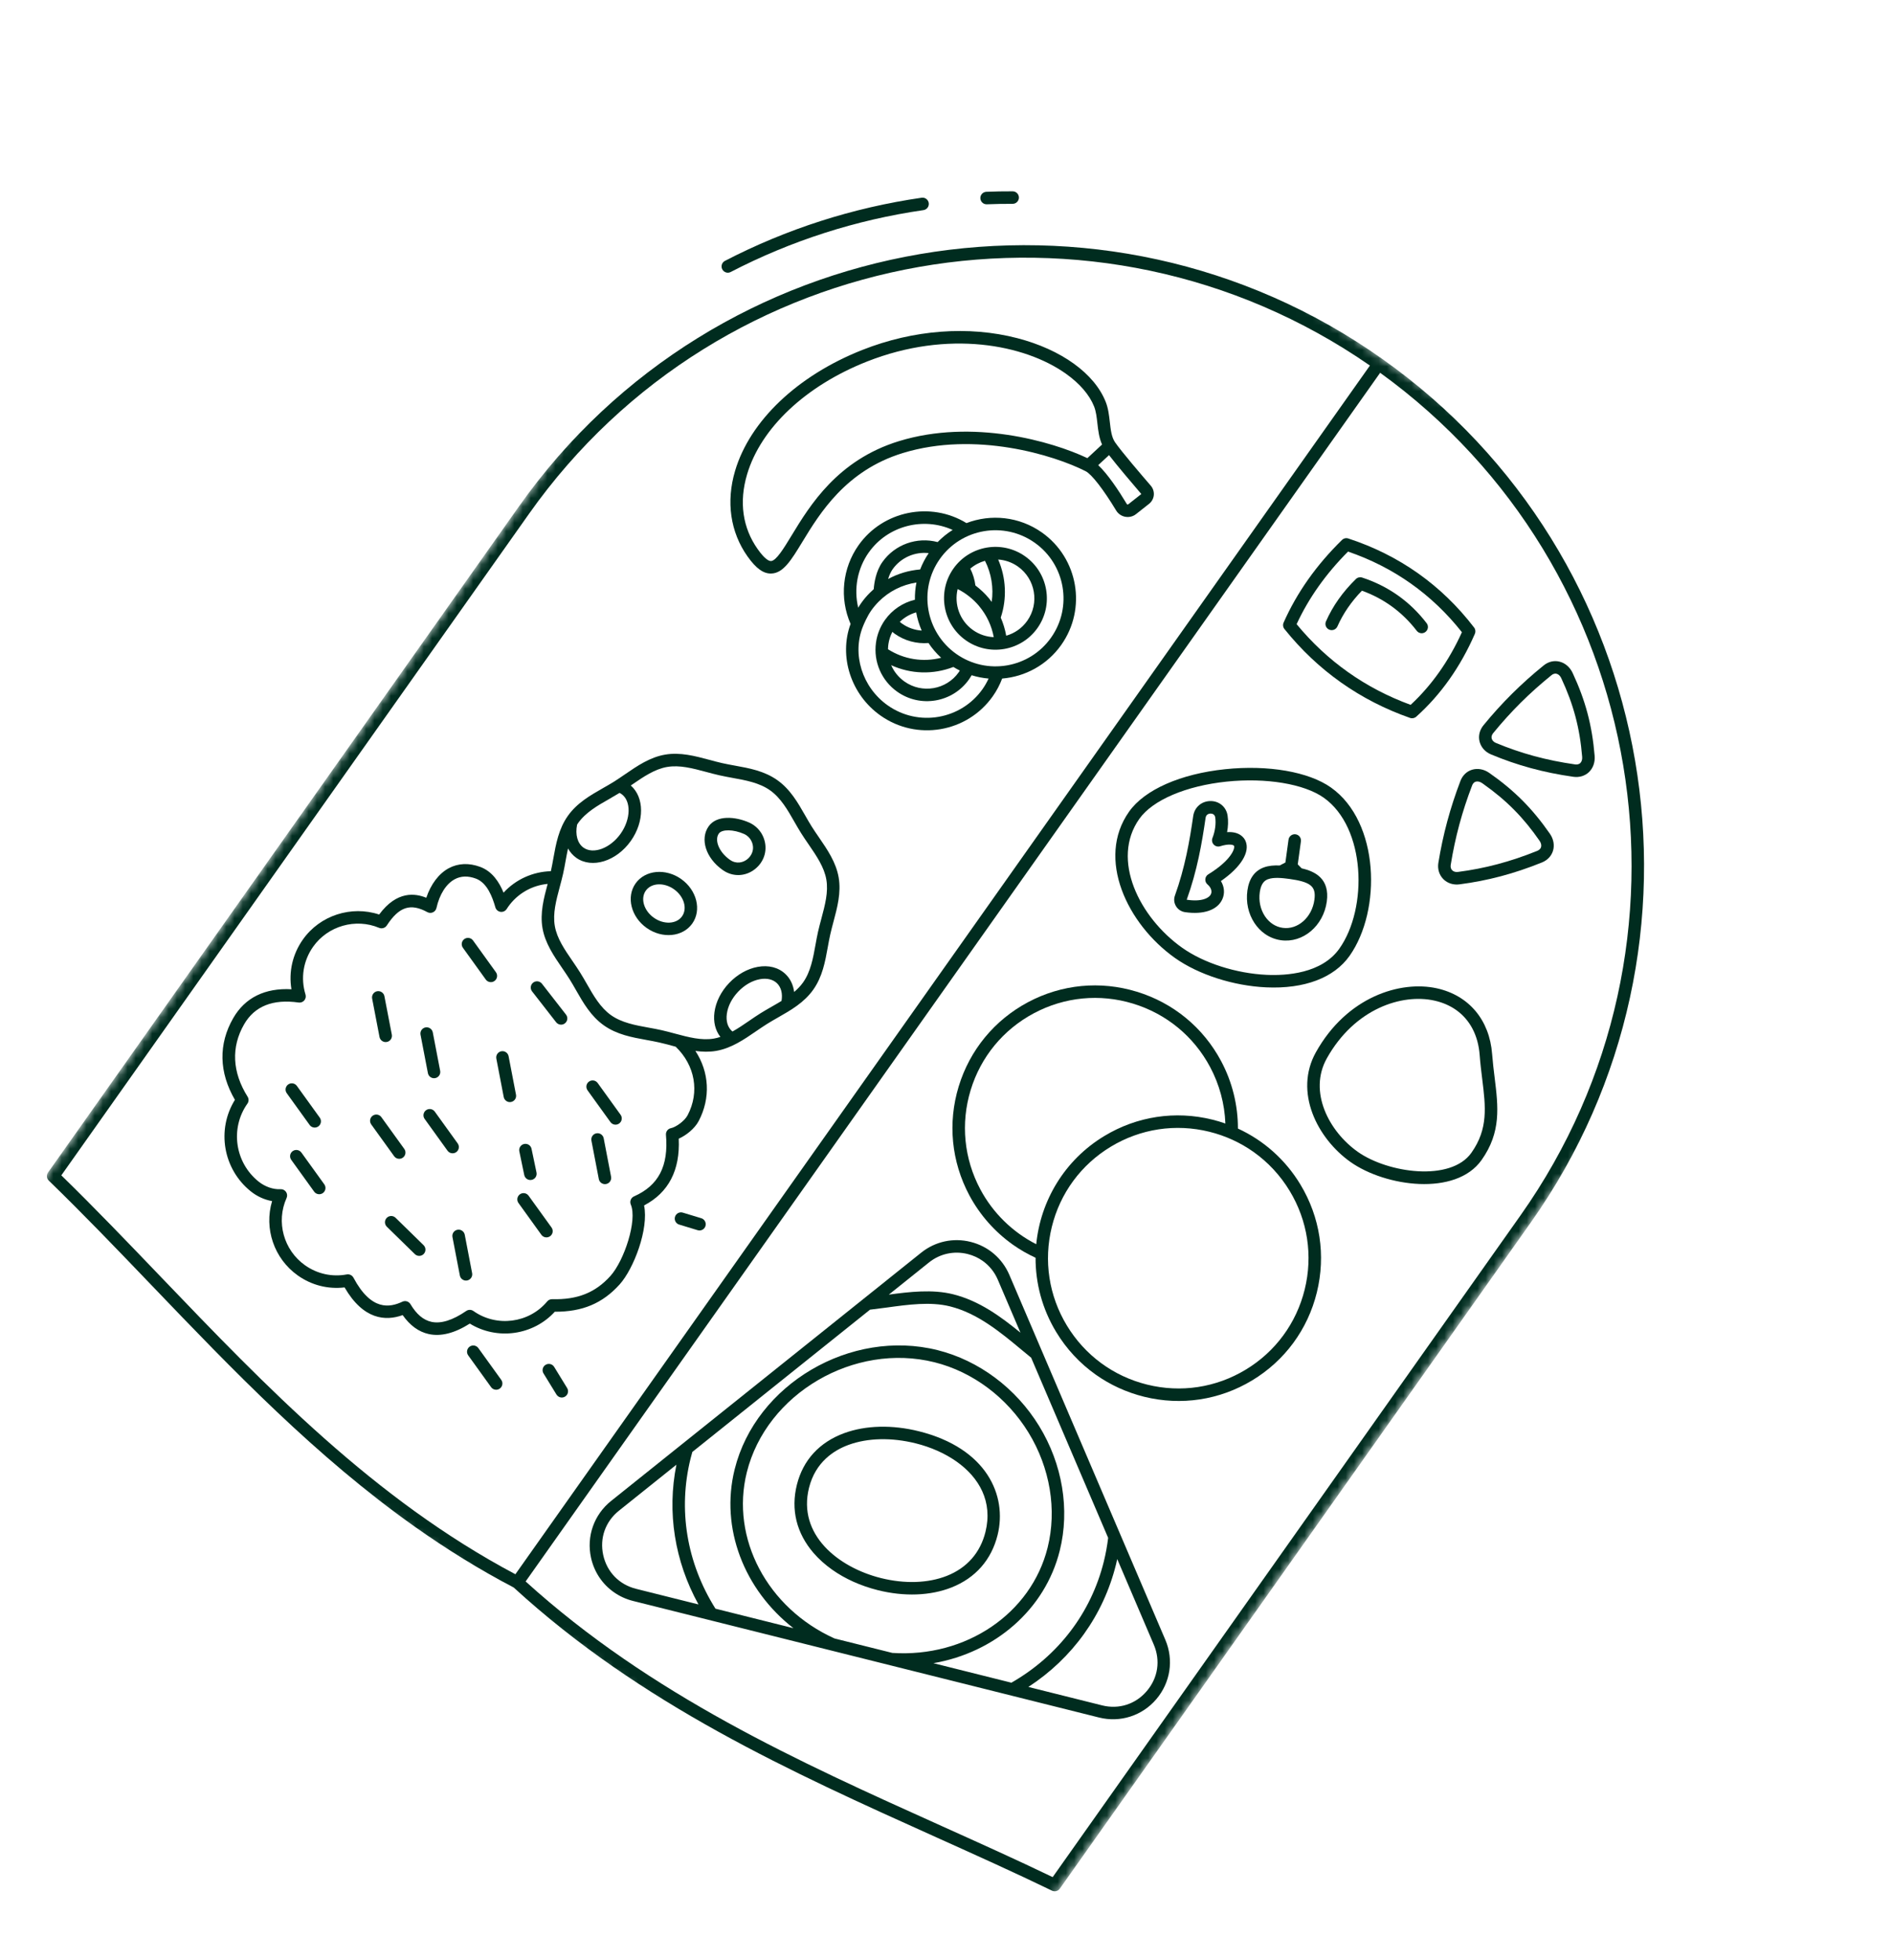 <svg width="230" height="238" viewBox="0 0 230 238" fill="none" xmlns="http://www.w3.org/2000/svg">
<mask id="mask0_112_1005" style="mask-type:luminance" maskUnits="userSpaceOnUse" x="0" y="0" width="230" height="238">
<path d="M106.542 0L229.462 86.954L122.92 237.565L-3.10651e-05 150.611L106.542 0Z" fill="white"/>
</mask>
<g mask="url(#mask0_112_1005)">
<path d="M5.837 142.376C5.621 142.682 5.658 143.098 5.927 143.361C10.12 147.424 14.153 151.626 18.42 156.076C28.271 166.347 38.378 176.884 50.413 185.398C54.206 188.08 58.187 190.561 62.416 192.774C77.927 206.982 96.149 215.181 113.771 223.111C118.663 225.313 123.285 227.391 127.82 229.585C128.153 229.747 128.555 229.642 128.768 229.341L185.986 148.456C209.931 114.607 201.839 67.563 167.947 43.588C134.051 19.61 86.998 27.645 63.053 61.493L5.837 142.376ZM167.688 45.268C200.377 68.894 208.062 114.62 184.747 147.579L127.9 227.94C123.534 225.839 119.088 223.84 114.395 221.727C97.042 213.919 79.103 205.843 63.863 192.038L167.688 45.268ZM64.292 62.37C87.608 29.411 133.286 21.434 166.446 44.389L62.619 191.162C45.437 182.055 32.262 168.318 19.517 155.027C15.577 150.917 11.509 146.677 7.451 142.723L64.292 62.37Z" fill="#002C1F"/>
</g>
<path d="M119.432 24.669C119.566 24.763 119.728 24.812 119.901 24.808C120.94 24.767 121.997 24.747 123.035 24.752C123.455 24.752 123.794 24.414 123.797 23.995C123.798 23.575 123.457 23.234 123.041 23.233C121.978 23.229 120.901 23.247 119.84 23.291C119.423 23.308 119.097 23.66 119.112 24.08C119.125 24.324 119.247 24.538 119.435 24.671L119.432 24.669Z" fill="#002C1F"/>
<path d="M87.992 32.974C88.216 33.133 88.517 33.164 88.779 33.029C96.115 29.23 103.996 26.7 112.202 25.515C112.617 25.453 112.903 25.07 112.843 24.653C112.781 24.239 112.398 23.952 111.983 24.01C103.607 25.221 95.565 27.804 88.079 31.678C87.706 31.873 87.563 32.332 87.756 32.703C87.813 32.813 87.894 32.905 87.99 32.972L87.992 32.974Z" fill="#002C1F"/>
<path d="M157.994 143.827C156.171 140.813 153.537 138.479 150.407 137.041C150.413 134.202 149.718 131.384 148.369 128.856C146.191 124.769 142.547 121.774 138.117 120.423C133.685 119.07 128.995 119.521 124.907 121.695C120.82 123.873 117.828 127.508 116.479 131.935C115.132 136.364 115.592 141.053 117.773 145.141C119.054 147.54 120.882 149.597 123.077 151.151C123.939 151.76 124.858 152.287 125.822 152.729C125.811 155.804 126.616 158.92 128.322 161.739C129.579 163.817 131.22 165.571 133.143 166.932C134.891 168.168 136.875 169.078 139.018 169.61C143.514 170.719 148.175 170.015 152.137 167.622C156.101 165.23 158.892 161.437 159.997 156.941C161.104 152.447 160.392 147.788 157.994 143.827ZM119.112 144.426C117.124 140.697 116.703 136.418 117.933 132.377C119.161 128.339 121.894 125.022 125.621 123.037C129.35 121.053 133.631 120.64 137.674 121.873C141.718 123.109 145.04 125.841 147.03 129.571C148.162 131.695 148.796 134.045 148.883 136.43C148.367 136.249 147.837 136.087 147.297 135.956C142.803 134.844 138.14 135.55 134.179 137.944C129.32 140.876 126.42 145.831 125.904 151.086C123.031 149.624 120.641 147.293 119.112 144.426ZM151.351 166.321C147.735 168.505 143.483 169.15 139.379 168.134C135.274 167.12 131.812 164.57 129.622 160.953C127.434 157.338 126.785 153.086 127.795 148.986C128.802 144.885 131.35 141.425 134.966 139.242C138.582 137.059 142.833 136.416 146.938 137.43C148.891 137.913 150.699 138.744 152.296 139.873C154.049 141.114 155.548 142.714 156.695 144.61C158.883 148.225 159.532 152.477 158.522 156.577C157.512 160.677 154.967 164.138 151.351 166.321Z" fill="#002C1F"/>
<path d="M128.946 78.309C132.061 73.904 131.008 67.786 126.599 64.666C123.824 62.704 120.377 62.391 117.426 63.52C113.083 60.857 107.28 62.014 104.317 66.203C102.339 69 101.98 72.631 103.344 75.764C101.895 79.716 103.387 84.347 106.974 86.884C111.383 90.004 117.503 88.959 120.619 84.555C121.092 83.886 121.474 83.161 121.763 82.398C124.546 82.167 127.212 80.759 128.946 78.309ZM125.722 65.906C129.448 68.541 130.336 73.71 127.704 77.43C125.072 81.151 119.902 82.034 116.177 79.399C112.451 76.763 111.561 71.593 114.193 67.872C116.824 64.152 121.996 63.27 125.722 65.906ZM116.487 81.632C114.981 83.761 112.022 84.264 109.893 82.758C109.168 82.245 108.618 81.555 108.279 80.775C110.654 81.857 113.356 81.948 115.837 80.991C116.093 81.148 116.352 81.294 116.616 81.423C116.574 81.493 116.535 81.565 116.487 81.632ZM111.315 74.362C111.451 75.118 111.673 75.862 111.985 76.572C111.127 76.514 110.301 76.226 109.584 75.719C109.494 75.655 109.409 75.583 109.324 75.512C109.882 74.969 110.567 74.574 111.315 74.362ZM108.707 76.958C109.913 77.811 111.355 78.198 112.813 78.084C113.243 78.731 113.759 79.332 114.351 79.874C112.157 80.436 109.835 80.074 107.893 78.839C107.896 78.644 107.909 78.446 107.936 78.249C108.009 77.721 108.176 77.207 108.42 76.731C108.516 76.807 108.607 76.887 108.707 76.958ZM107.909 70.309C108.045 69.85 108.228 69.444 108.452 69.127C109.458 67.706 111.158 66.976 112.838 67.165C112.41 67.796 112.063 68.461 111.8 69.15C110.42 69.262 109.099 69.658 107.909 70.309ZM105.559 67.081C107.867 63.819 112.209 62.742 115.749 64.352C115.092 64.763 114.478 65.254 113.923 65.826C111.423 65.157 108.723 66.11 107.21 68.249C106.433 69.347 106.217 70.749 106.157 71.543C105.994 71.686 105.834 71.835 105.68 71.993C105.297 72.37 104.945 72.792 104.627 73.242C104.503 73.417 104.386 73.604 104.273 73.791C103.723 71.499 104.167 69.044 105.557 67.079L105.559 67.081ZM119.38 83.678C116.748 87.399 111.574 88.283 107.849 85.648C104.75 83.456 103.49 79.424 104.85 76.062C104.961 75.785 105.364 74.828 105.866 74.119C106.135 73.738 106.434 73.386 106.756 73.062C108.005 71.805 109.605 71.004 111.348 70.737C111.21 71.429 111.151 72.129 111.162 72.827C109.699 73.177 108.398 74.046 107.519 75.288C106.941 76.106 106.564 77.058 106.432 78.041C106.111 80.36 107.103 82.644 109.016 83.997C111.829 85.987 115.739 85.319 117.727 82.509C117.843 82.344 117.951 82.17 118.052 81.995C118.728 82.206 119.421 82.338 120.116 82.398C119.908 82.844 119.665 83.275 119.38 83.678Z" fill="#002C1F"/>
<path d="M117.34 77.749C120.155 79.74 124.065 79.073 126.053 76.262C128.041 73.452 127.367 69.546 124.552 67.554C121.739 65.564 117.831 66.23 115.843 69.04C113.855 71.85 114.527 75.759 117.34 77.749ZM116.355 71.528C117.33 72.02 118.241 72.734 118.945 73.572C118.959 73.59 118.972 73.61 118.989 73.63C119.888 74.709 120.485 75.992 120.741 77.369C119.865 77.332 118.988 77.055 118.219 76.511C116.589 75.358 115.912 73.359 116.354 71.53L116.355 71.528ZM124.811 75.384C124.166 76.297 123.254 76.909 122.254 77.194C122.119 76.43 121.895 75.694 121.591 74.996C122.363 72.699 122.242 70.16 121.279 67.943C122.114 68.001 122.942 68.275 123.675 68.793C125.806 70.301 126.315 73.257 124.811 75.384ZM119.676 68.098C120.458 69.638 120.739 71.4 120.49 73.094C120.395 72.966 120.304 72.839 120.203 72.714C120.189 72.696 120.174 72.674 120.159 72.656C119.678 72.077 119.124 71.557 118.513 71.095C118.423 70.383 118.212 69.689 117.889 69.048C118.418 68.601 119.027 68.279 119.676 68.098Z" fill="#002C1F"/>
<path d="M140.49 206.336C142.208 204.322 142.629 201.557 141.587 199.119L122.636 154.808C121.774 152.798 120.066 151.339 117.944 150.806C115.823 150.27 113.63 150.748 111.923 152.114L74.245 182.265C72.172 183.924 71.239 186.563 71.808 189.156C72.188 190.883 73.181 192.353 74.566 193.329C75.257 193.818 76.048 194.189 76.907 194.403L133.535 208.56C136.108 209.204 138.772 208.35 140.49 206.336ZM134.113 189.627C132.559 195.865 128.574 201.073 122.885 204.332L113.412 201.963C120.883 200.667 126.979 195.447 128.762 188.291C130.006 183.299 129.091 177.787 126.255 173.162C123.434 168.562 118.934 165.205 113.917 163.948C103.361 161.31 91.839 168.07 89.263 178.415C87.48 185.571 90.413 193.051 96.402 197.712L86.929 195.343C83.433 189.787 82.359 183.315 83.912 177.079C83.981 176.808 84.05 176.552 84.121 176.309L105.707 159.035C106.358 158.96 107.021 158.873 107.721 158.778C110.346 158.416 113.059 158.044 115.426 158.635C118.783 159.474 121.53 161.753 124.183 163.958C124.554 164.262 124.918 164.566 125.285 164.865L134.641 186.744C134.524 187.71 134.348 188.678 134.112 189.629L134.113 189.627ZM101.397 198.961C93.223 195.274 88.741 186.799 90.738 178.783C93.119 169.222 103.778 162.979 113.549 165.423C118.184 166.581 122.346 169.691 124.961 173.956C127.586 178.235 128.433 183.325 127.287 187.922C125.291 195.935 117.362 201.309 108.417 200.714L101.397 198.961ZM112.874 153.299C114.207 152.233 115.92 151.862 117.575 152.277C118.243 152.445 118.856 152.728 119.396 153.11C120.198 153.678 120.837 154.465 121.238 155.404L123.985 161.827C121.551 159.842 118.973 157.957 115.793 157.162C113.301 156.541 110.509 156.866 107.992 157.207L112.874 153.299ZM77.272 192.928C75.23 192.417 73.743 190.887 73.291 188.832C72.842 186.778 73.552 184.765 75.196 183.451L82.184 177.859C81.025 183.652 81.968 189.573 84.866 194.829L77.274 192.93L77.272 192.928ZM124.948 204.847C130.301 201.358 134.056 196.148 135.589 189.995C135.643 189.771 135.695 189.545 135.744 189.318L140.189 199.715C141.015 201.646 140.696 203.754 139.332 205.35C137.972 206.946 135.941 207.597 133.904 207.085L124.948 204.847Z" fill="#002C1F"/>
<path d="M115.603 192.769C118.516 191.617 120.455 189.416 121.206 186.402C122.397 181.616 119.904 175.863 111.649 173.801C108.411 172.991 105.191 173.07 102.58 174.024C99.561 175.129 97.567 177.298 96.819 180.303C96.07 183.314 96.773 186.176 98.85 188.584C99.49 189.321 100.245 189.998 101.096 190.6C102.67 191.714 104.57 192.572 106.657 193.095C109.863 193.897 113.04 193.78 115.603 192.769ZM107.024 191.623C101.828 190.324 96.882 186.343 98.294 180.671C99.079 177.523 101.342 176.096 103.102 175.451C105.433 174.599 108.336 174.536 111.283 175.273C113.072 175.721 114.793 176.468 116.225 177.481C118.966 179.42 120.65 182.34 119.731 186.033C119.103 188.552 117.484 190.393 115.042 191.358C112.774 192.253 109.925 192.348 107.024 191.623Z" fill="#002C1F"/>
<path d="M56.244 115.091L59.024 118.948C59.074 119.014 59.134 119.076 59.201 119.123C59.458 119.305 59.814 119.314 60.084 119.119C60.423 118.873 60.5 118.399 60.255 118.059L57.474 114.202C57.231 113.864 56.754 113.785 56.415 114.031C56.075 114.277 55.998 114.751 56.244 115.091Z" fill="#002C1F"/>
<path d="M51.696 124.758C51.285 124.838 51.014 125.237 51.094 125.648L51.991 130.314C52.03 130.515 52.144 130.681 52.298 130.79C52.46 130.904 52.668 130.959 52.88 130.916C53.289 130.839 53.56 130.44 53.48 130.029L52.584 125.363C52.504 124.952 52.107 124.679 51.694 124.761L51.696 124.758Z" fill="#002C1F"/>
<path d="M60.907 127.656C60.496 127.736 60.226 128.135 60.305 128.546L61.202 133.211C61.241 133.413 61.355 133.578 61.512 133.689C61.674 133.804 61.88 133.857 62.091 133.814C62.505 133.736 62.774 133.34 62.694 132.929L61.795 128.261C61.718 127.852 61.321 127.579 60.907 127.656Z" fill="#002C1F"/>
<path d="M72.461 137.62C72.047 137.697 71.779 138.098 71.859 138.509L72.756 143.175C72.795 143.376 72.909 143.542 73.063 143.651C73.225 143.765 73.433 143.82 73.645 143.777C74.054 143.7 74.325 143.301 74.246 142.89L73.349 138.224C73.269 137.813 72.872 137.54 72.459 137.622L72.461 137.62Z" fill="#002C1F"/>
<path d="M60.899 167.554L58.118 163.697C57.873 163.357 57.398 163.281 57.059 163.526C56.719 163.772 56.642 164.246 56.888 164.586L59.668 168.443C59.719 168.513 59.778 168.571 59.845 168.618C60.102 168.8 60.458 168.809 60.728 168.614C61.067 168.368 61.144 167.894 60.899 167.554Z" fill="#002C1F"/>
<path d="M82.302 148.597C82.367 148.643 82.441 148.68 82.522 148.702L84.767 149.384C85.17 149.507 85.594 149.278 85.715 148.878C85.833 148.476 85.609 148.051 85.204 147.93L82.962 147.25C82.559 147.127 82.135 147.356 82.014 147.756C81.918 148.078 82.043 148.413 82.302 148.597Z" fill="#002C1F"/>
<path d="M55.872 154.886C55.912 155.085 56.025 155.253 56.179 155.362C56.341 155.477 56.551 155.529 56.761 155.489C57.172 155.409 57.443 155.01 57.363 154.599L56.467 149.933C56.387 149.522 55.988 149.252 55.577 149.331C55.163 149.409 54.895 149.805 54.975 150.221L55.872 154.886Z" fill="#002C1F"/>
<path d="M63.697 142.685C63.74 142.881 63.852 143.045 64.003 143.152C64.168 143.268 64.382 143.32 64.596 143.274C65.008 143.188 65.272 142.788 65.185 142.376L64.582 139.503C64.498 139.093 64.096 138.827 63.684 138.914C63.276 139 63.01 139.402 63.099 139.812L63.697 142.685Z" fill="#002C1F"/>
<path d="M68.904 168.546L67.331 165.982C67.113 165.624 66.644 165.512 66.287 165.734C65.929 165.951 65.817 166.42 66.036 166.776L67.61 169.339C67.666 169.429 67.74 169.504 67.82 169.561C68.061 169.732 68.388 169.755 68.656 169.589C69.014 169.372 69.126 168.903 68.904 168.546Z" fill="#002C1F"/>
<path d="M46.111 125.924C46.151 126.125 46.265 126.291 46.422 126.401C46.584 126.516 46.791 126.566 47.001 126.526C47.415 126.448 47.684 126.052 47.606 125.638L46.706 120.971C46.63 120.561 46.231 120.291 45.817 120.368C45.406 120.448 45.137 120.844 45.215 121.258L46.111 125.924Z" fill="#002C1F"/>
<path d="M67.01 149.055L64.228 145.2C63.984 144.858 63.51 144.781 63.167 145.025C62.828 145.271 62.751 145.745 62.997 146.085L65.777 149.942C65.827 150.012 65.887 150.07 65.954 150.117C66.213 150.301 66.567 150.308 66.839 150.114C67.179 149.869 67.256 149.395 67.01 149.055Z" fill="#002C1F"/>
<path d="M37.798 136.782C38.055 136.963 38.41 136.975 38.681 136.777C39.019 136.534 39.097 136.057 38.852 135.718L36.07 131.863C35.828 131.523 35.352 131.444 35.012 131.69C34.672 131.935 34.595 132.409 34.841 132.749L37.621 136.606C37.672 136.677 37.731 136.734 37.798 136.782Z" fill="#002C1F"/>
<path d="M49.12 139.513L46.338 135.658C46.094 135.316 45.62 135.239 45.278 135.483C44.938 135.729 44.861 136.203 45.107 136.543L47.888 140.4C47.938 140.47 47.998 140.528 48.064 140.575C48.324 140.759 48.678 140.766 48.95 140.572C49.289 140.327 49.366 139.853 49.12 139.513Z" fill="#002C1F"/>
<path d="M51.595 135.874L54.375 139.731C54.425 139.802 54.485 139.859 54.552 139.906C54.809 140.088 55.165 140.097 55.434 139.902C55.777 139.658 55.854 139.184 55.608 138.844L52.828 134.987C52.581 134.643 52.105 134.569 51.765 134.814C51.426 135.06 51.349 135.534 51.595 135.874Z" fill="#002C1F"/>
<path d="M46.988 147.889C46.696 148.187 46.702 148.67 47.003 148.964L50.401 152.286C50.431 152.315 50.462 152.341 50.496 152.364C50.794 152.575 51.212 152.547 51.477 152.275C51.769 151.977 51.763 151.494 51.465 151.202L48.064 147.878C47.765 147.582 47.285 147.589 46.99 147.886L46.988 147.889Z" fill="#002C1F"/>
<path d="M39.401 143.813L36.62 139.956C36.375 139.617 35.901 139.54 35.558 139.784C35.219 140.029 35.142 140.503 35.388 140.843L38.168 144.7C38.218 144.771 38.278 144.828 38.345 144.876C38.604 145.059 38.958 145.066 39.23 144.873C39.57 144.627 39.647 144.153 39.401 143.813Z" fill="#002C1F"/>
<path d="M71.386 132.399L74.168 136.254C74.219 136.324 74.281 136.383 74.345 136.429C74.605 136.613 74.958 136.62 75.23 136.426C75.57 136.18 75.647 135.706 75.401 135.367L72.619 131.512C72.375 131.17 71.899 131.095 71.561 131.339C71.219 131.583 71.142 132.057 71.388 132.396L71.386 132.399Z" fill="#002C1F"/>
<path d="M64.647 120.384L67.57 124.133C67.619 124.195 67.672 124.244 67.731 124.286C67.999 124.475 68.368 124.478 68.636 124.267C68.969 124.009 69.028 123.533 68.768 123.203L65.846 119.453C65.586 119.123 65.11 119.064 64.779 119.32C64.448 119.58 64.39 120.055 64.647 120.384Z" fill="#002C1F"/>
<path d="M90.825 67.568C91.352 68.312 91.841 68.843 92.319 69.181C92.79 69.514 93.249 69.661 93.725 69.643C95.178 69.595 96.146 68.003 97.486 65.803C99.586 62.355 102.756 57.144 109.676 55.018C118.511 52.306 128.082 55.273 131.908 57.22C132.636 57.588 134.057 59.419 135.611 61.988C135.854 62.391 136.259 62.67 136.72 62.753C137.185 62.839 137.662 62.721 138.031 62.427L139.612 61.18C139.939 60.925 140.148 60.537 140.188 60.126C140.226 59.712 140.093 59.295 139.822 58.98C138.769 57.764 136.241 54.815 135.477 53.703C135.052 53.087 134.951 52.193 134.844 51.249C134.751 50.431 134.656 49.589 134.346 48.806C132.976 45.349 128.96 42.454 123.602 41.063C117.684 39.531 110.999 40.037 104.775 42.493C96.899 45.605 91.118 51.094 89.313 57.174C88.199 60.931 88.736 64.621 90.825 67.568ZM137.088 61.235C137.053 61.264 137.017 61.266 136.991 61.259C136.956 61.253 136.93 61.235 136.909 61.205C135.912 59.55 134.588 57.561 133.432 56.484L134.748 55.267C135.773 56.594 137.569 58.701 138.671 59.99L137.088 61.235ZM105.335 43.904C115.221 40.003 124.503 41.839 129.491 45.368C131.175 46.559 132.372 47.942 132.934 49.362C133.17 49.961 133.25 50.666 133.334 51.415C133.431 52.287 133.539 53.181 133.901 53.977L132.118 55.632C127.824 53.598 118.181 50.819 109.228 53.567C101.758 55.859 98.405 61.369 96.187 65.011C95.219 66.603 94.306 68.106 93.671 68.127C93.455 68.132 92.961 67.957 92.064 66.689C90.223 64.095 89.775 60.954 90.77 57.607C92.44 51.968 97.889 46.846 105.335 43.904Z" fill="#002C1F"/>
<path d="M87.786 105.631L87.843 105.671C89.045 106.503 90.568 106.449 91.723 105.542C92.899 104.615 93.317 103.12 92.78 101.73C92.465 100.909 91.823 100.235 91.017 99.881C89.333 99.137 87.075 98.964 86.102 100.339C85.018 101.872 85.758 104.196 87.786 105.631ZM90.405 101.269C90.516 101.32 90.618 101.377 90.716 101.447C91.007 101.652 91.234 101.941 91.362 102.274C91.717 103.189 91.293 103.946 90.782 104.348C90.29 104.737 89.484 104.961 88.702 104.419L88.663 104.392C87.375 103.481 86.769 102.026 87.341 101.216C87.722 100.679 89.124 100.703 90.405 101.269Z" fill="#002C1F"/>
<path d="M78.565 112.68C80.465 114.024 82.952 113.785 84.111 112.147C85.268 110.512 84.665 108.087 82.764 106.743C80.867 105.401 78.38 105.639 77.223 107.275C76.064 108.912 76.667 111.337 78.565 112.68ZM81.888 107.982C83.104 108.843 83.544 110.315 82.869 111.269C82.194 112.223 80.658 112.301 79.442 111.44C78.228 110.582 77.79 109.107 78.465 108.153C79.139 107.199 80.674 107.124 81.888 107.982Z" fill="#002C1F"/>
<path d="M142.766 116.332C145.615 118.347 149.86 119.714 153.841 119.895C158.479 120.106 162.078 118.748 163.972 116.071C167.889 110.533 167.611 99.801 161.716 95.631C159.009 93.715 154.085 92.86 148.867 93.404C143.439 93.966 139.07 95.894 137.187 98.555C133.16 104.248 136.948 112.216 142.766 116.332ZM149.026 94.913C153.819 94.415 158.456 95.184 160.839 96.87C165.938 100.477 166.23 110.25 162.732 115.195C160.593 118.218 156.285 118.484 153.908 118.377C150.201 118.208 146.268 116.95 143.643 115.093C138.421 111.399 134.942 104.363 138.429 99.434C140.039 97.158 144.1 95.425 149.026 94.913Z" fill="#002C1F"/>
<path d="M159.882 127.776C157.191 132.593 160.038 138.237 164.088 141.102C168.318 144.094 176.867 145.308 180.014 140.86C182.413 137.469 182.035 134.409 181.6 130.864C181.486 129.95 181.371 129.001 181.294 127.997C180.98 123.86 178.473 120.875 174.589 120.014C170.145 119.031 163.644 121.04 159.882 127.776ZM176.924 122.645C178.59 123.824 179.599 125.714 179.779 128.11C179.858 129.149 179.976 130.116 180.092 131.048C180.506 134.411 180.835 137.07 178.775 139.983C176.263 143.534 168.621 142.449 164.965 139.863C161.458 137.382 158.949 132.563 161.208 128.518C164.596 122.458 170.348 120.632 174.263 121.5C175.275 121.722 176.168 122.111 176.924 122.645Z" fill="#002C1F"/>
<path d="M179.767 90.044C179.899 90.566 180.216 91.018 180.666 91.336C180.818 91.444 180.988 91.537 181.166 91.612C184.358 92.945 187.532 93.809 191.152 94.325C191.881 94.428 192.554 94.229 193.048 93.765C193.558 93.284 193.812 92.565 193.75 91.792C193.444 88.096 192.645 85.081 191.077 81.719C190.739 81.002 190.151 80.497 189.455 80.336C188.791 80.183 188.115 80.349 187.55 80.809C184.831 83.006 182.441 85.382 180.244 88.067C179.769 88.646 179.594 89.367 179.767 90.044ZM188.506 81.988C188.643 81.876 188.86 81.755 189.111 81.814C189.197 81.835 189.279 81.871 189.357 81.926C189.493 82.022 189.611 82.171 189.698 82.36C191.187 85.55 191.947 88.407 192.234 91.912C192.26 92.224 192.176 92.496 192.005 92.66C191.81 92.843 191.552 92.849 191.366 92.822C187.873 92.322 184.819 91.492 181.75 90.213C181.483 90.101 181.298 89.904 181.241 89.679C181.186 89.467 181.251 89.234 181.419 89.029C183.58 86.388 185.831 84.15 188.506 81.988Z" fill="#002C1F"/>
<path d="M178.854 93.469C178.205 93.666 177.703 94.152 177.442 94.832C176.196 98.093 175.317 101.348 174.761 104.779C174.644 105.517 174.856 106.226 175.344 106.73C175.438 106.827 175.539 106.914 175.649 106.992C176.12 107.325 176.713 107.467 177.339 107.385C180.765 106.942 183.942 106.1 187.334 104.734C188.015 104.459 188.499 103.949 188.693 103.299C188.894 102.628 188.754 101.877 188.31 101.239C186.193 98.19 183.985 95.977 180.949 93.856C180.302 93.402 179.537 93.262 178.854 93.469ZM180.239 95.209C183.044 97.193 185.093 99.264 187.062 102.103C187.239 102.36 187.305 102.638 187.238 102.864C187.161 103.119 186.938 103.254 186.765 103.325C183.496 104.642 180.437 105.453 177.142 105.88C176.854 105.916 176.598 105.842 176.435 105.673C176.28 105.517 176.22 105.285 176.263 105.023C176.808 101.651 177.636 98.583 178.864 95.374C178.926 95.21 179.054 94.996 179.301 94.92C179.533 94.849 179.818 94.915 180.082 95.098C180.133 95.134 180.187 95.172 180.239 95.209Z" fill="#002C1F"/>
<path d="M156.061 76.384C158.078 78.899 160.374 81.063 162.922 82.866C165.47 84.668 168.275 86.112 171.318 87.177C171.58 87.27 171.869 87.212 172.076 87.027C175.054 84.361 177.449 80.975 179.198 76.965C179.308 76.711 179.273 76.417 179.103 76.2C175.15 71.05 170.007 67.412 163.82 65.389C163.552 65.299 163.256 65.368 163.055 65.565C159.947 68.601 157.561 71.979 155.959 75.602C155.845 75.861 155.881 76.164 156.061 76.384ZM163.787 66.978C169.342 68.882 173.991 72.175 177.623 76.77C176.046 80.248 173.956 83.214 171.394 85.591C165.911 83.587 161.253 80.296 157.539 75.794C158.998 72.636 161.099 69.671 163.787 66.978Z" fill="#002C1F"/>
<path d="M161.361 76.38C161.402 76.409 161.447 76.433 161.494 76.454C161.879 76.623 162.326 76.45 162.496 76.068C163.181 74.516 164.181 73.059 165.474 71.728C168.151 72.693 170.388 74.329 172.133 76.597C172.387 76.931 172.863 76.994 173.194 76.738C173.53 76.482 173.593 76.005 173.334 75.672C171.31 73.037 168.675 71.173 165.505 70.134C165.235 70.047 164.94 70.116 164.739 70.313C163.15 71.866 161.927 73.594 161.107 75.452C160.957 75.79 161.071 76.174 161.361 76.38Z" fill="#002C1F"/>
<path d="M33.06 145.851C32.064 149.163 33.284 152.831 36.185 154.882C37.856 156.065 39.852 156.57 41.865 156.331C44.148 160.269 46.85 160.441 48.925 159.694C49.808 160.955 50.871 161.726 52.09 161.994C53.562 162.318 55.24 161.893 57.08 160.725C60.398 162.764 64.776 162.161 67.408 159.285C70.765 159.3 73.206 158.272 75.283 155.972C77.001 154.067 78.847 149.223 78.255 146.378C81.233 144.819 82.646 142.101 82.467 138.27C83.358 137.878 84.398 137.056 84.885 136.138C86.367 133.329 86.174 130.172 84.491 127.616C85.319 127.727 86.158 127.757 87.001 127.613C88.838 127.3 90.381 126.243 91.873 125.219C92.306 124.923 92.753 124.618 93.191 124.342C93.615 124.075 94.06 123.823 94.527 123.555C96.09 122.666 97.701 121.746 98.814 120.172C99.929 118.596 100.26 116.77 100.577 115.003C100.675 114.471 100.763 113.97 100.876 113.479C100.988 112.976 101.129 112.451 101.263 111.944C101.732 110.196 102.215 108.389 101.898 106.553C101.583 104.713 100.523 103.169 99.497 101.675C99.199 101.245 98.894 100.797 98.618 100.359C98.349 99.933 98.097 99.493 97.829 99.021C96.938 97.461 96.017 95.845 94.441 94.731C92.862 93.614 91.032 93.283 89.267 92.965C88.733 92.868 88.231 92.776 87.742 92.665C87.237 92.551 86.714 92.412 86.207 92.273C84.459 91.805 82.647 91.318 80.81 91.635C78.968 91.948 77.425 93.006 75.933 94.029C75.501 94.325 75.053 94.63 74.618 94.908C74.191 95.173 73.751 95.425 73.279 95.693C71.721 96.582 70.107 97.5 68.992 99.076C67.879 100.649 67.549 102.48 67.23 104.245C67.135 104.776 67.046 105.279 66.935 105.768C66.934 105.775 66.928 105.783 66.927 105.79C64.726 105.853 62.67 106.786 61.181 108.395C60.657 107.118 59.813 105.807 58.335 105.263C56.97 104.76 55.651 104.819 54.514 105.434C53.311 106.088 52.349 107.367 51.795 109.016C50.471 108.477 48.228 108.125 46.069 111.052C42.693 109.93 38.88 111.148 36.803 114.084C35.544 115.863 35.059 118.016 35.409 120.127C32.204 119.947 29.772 121.143 28.342 123.623C26.524 126.777 26.596 130.203 28.542 133.555C26.294 137.169 27.093 141.962 30.471 144.668C31.239 145.285 32.144 145.69 33.057 145.85L33.06 145.851ZM93.776 122.233C93.311 122.498 92.834 122.77 92.381 123.055C91.918 123.345 91.459 123.661 91.016 123.965C90.335 124.432 89.673 124.882 89.003 125.256C88.966 125.226 88.928 125.199 88.895 125.169C88.404 124.701 88.196 123.976 88.31 123.122C88.435 122.181 88.926 121.221 89.69 120.419C90.456 119.614 91.392 119.076 92.327 118.905C93.173 118.751 93.907 118.923 94.394 119.387C94.912 119.881 95.108 120.656 94.955 121.543C94.567 121.781 94.17 122.01 93.776 122.233ZM81.067 93.132C82.577 92.873 84.149 93.295 85.817 93.741C86.335 93.88 86.873 94.026 87.406 94.144C87.931 94.264 88.471 94.362 88.996 94.459C90.601 94.749 92.261 95.048 93.564 95.97C94.865 96.89 95.702 98.358 96.509 99.774C96.774 100.235 97.048 100.714 97.333 101.167C97.623 101.63 97.939 102.089 98.245 102.533C99.219 103.955 100.14 105.297 100.401 106.809C100.662 108.317 100.24 109.889 99.797 111.551C99.656 112.072 99.513 112.608 99.392 113.143C99.274 113.665 99.177 114.206 99.082 114.733C98.794 116.335 98.495 117.995 97.577 119.293C97.268 119.73 96.896 120.108 96.488 120.456C96.381 119.604 96.027 118.845 95.441 118.288C94.59 117.473 93.387 117.166 92.053 117.411C90.804 117.638 89.575 118.335 88.588 119.369C87.604 120.401 86.971 121.666 86.805 122.922C86.651 124.082 86.909 125.125 87.529 125.911C87.271 125.998 87.009 126.068 86.742 126.114C85.231 126.373 83.659 125.951 81.994 125.506C81.473 125.365 80.935 125.22 80.399 125.099C79.877 124.981 79.338 124.881 78.814 124.788C77.207 124.496 75.548 124.198 74.244 123.276C72.943 122.355 72.109 120.89 71.299 119.472C71.034 119.011 70.76 118.532 70.475 118.079C70.185 117.616 69.87 117.157 69.565 116.71C68.59 115.291 67.668 113.948 67.409 112.438C67.148 110.926 67.568 109.356 68.013 107.692C68.152 107.173 68.297 106.635 68.416 106.102C68.534 105.58 68.631 105.039 68.724 104.515C68.816 104.02 68.906 103.521 69.014 103.031C69.266 103.482 69.604 103.872 70.025 104.17C71.923 105.512 74.894 104.59 76.649 102.109C78.319 99.748 78.289 96.818 76.64 95.386C76.69 95.348 76.744 95.316 76.794 95.278C78.215 94.305 79.556 93.386 81.069 93.129L81.067 93.132ZM74.036 97.012C74.445 96.777 74.869 96.532 75.278 96.281C75.357 96.322 75.434 96.365 75.509 96.418C76.702 97.262 76.658 99.468 75.408 101.234C74.159 103.001 72.093 103.777 70.9 102.933C70.162 102.411 69.871 101.345 70.118 100.135C70.157 100.074 70.194 100.011 70.234 99.954C71.154 98.653 72.617 97.817 74.034 97.014L74.036 97.012ZM30.062 134.013C30.238 133.763 30.247 133.43 30.082 133.171C28.211 130.189 28.066 127.15 29.661 124.382C30.93 122.178 33.16 121.29 36.284 121.738C36.542 121.777 36.8 121.678 36.97 121.482C37.137 121.284 37.195 121.012 37.118 120.765C36.506 118.774 36.844 116.66 38.046 114.96C39.834 112.433 43.205 111.469 46.063 112.669C46.401 112.807 46.792 112.691 46.993 112.385C48.486 110.1 49.87 109.644 51.923 110.761C52.132 110.874 52.382 110.885 52.6 110.785C52.816 110.687 52.975 110.495 53.028 110.262C53.401 108.601 54.208 107.328 55.243 106.771C55.995 106.362 56.855 106.334 57.81 106.686C59.192 107.192 59.827 108.923 60.188 110.181C60.268 110.465 60.508 110.677 60.798 110.724C61.089 110.772 61.381 110.643 61.547 110.402L61.741 110.111C62.874 108.509 64.62 107.514 66.539 107.332C66.073 109.07 65.597 110.867 65.912 112.695C66.229 114.532 67.289 116.076 68.313 117.568C68.609 118.001 68.916 118.45 69.192 118.888C69.459 119.313 69.714 119.755 69.98 120.224C70.87 121.784 71.793 123.398 73.372 124.514C74.948 125.629 76.776 125.962 78.544 126.283C79.078 126.379 79.579 126.471 80.068 126.582C80.574 126.696 81.097 126.835 81.603 126.97C81.767 127.016 81.933 127.06 82.096 127.102C84.454 129.364 85.026 132.612 83.543 135.429C83.145 136.177 82.048 136.894 81.527 136.992C81.144 137.064 80.881 137.414 80.914 137.804C81.244 141.591 80.011 143.967 77.036 145.276C76.658 145.445 76.483 145.884 76.643 146.268C77.452 148.178 75.851 153.076 74.157 154.952C72.328 156.976 70.149 157.842 67.085 157.761C66.854 157.756 66.632 157.857 66.484 158.034C64.276 160.681 60.339 161.191 57.518 159.195C57.261 159.013 56.913 159.01 56.65 159.19C55 160.323 53.574 160.768 52.416 160.512C51.438 160.298 50.605 159.594 49.87 158.364C49.671 158.03 49.25 157.899 48.895 158.064C47.382 158.772 45.119 159.239 42.943 155.145C42.786 154.854 42.459 154.695 42.13 154.756C40.348 155.088 38.545 154.692 37.061 153.643C34.459 151.802 33.516 148.365 34.819 145.475C34.929 145.233 34.903 144.953 34.753 144.734C34.602 144.516 34.352 144.389 34.086 144.406C33.197 144.452 32.203 144.107 31.422 143.482C28.537 141.174 27.939 137.013 30.062 134.013Z" fill="#002C1F"/>
<path d="M152.422 112.09C152.771 112.616 153.194 113.054 153.675 113.394C154.259 113.807 154.926 114.074 155.643 114.173C158.303 114.542 160.798 112.438 161.206 109.478C161.587 106.692 159.773 105.81 158.156 105.446L157.677 104.961L158.062 102.165C158.119 101.751 157.83 101.369 157.413 101.309C156.999 101.252 156.615 101.543 156.557 101.958L156.175 104.735L155.484 105.095C154.808 105.068 154.15 105.115 153.569 105.326C152.436 105.739 151.759 106.684 151.559 108.14C151.364 109.556 151.672 110.958 152.422 112.09ZM154.09 106.755C154.755 106.512 155.768 106.607 156.668 106.731C157.876 106.899 158.662 107.108 159.138 107.444C159.688 107.833 159.82 108.394 159.699 109.268C159.409 111.397 157.68 112.925 155.851 112.669C154.981 112.551 154.215 112.047 153.686 111.253C153.142 110.428 152.918 109.398 153.063 108.347C153.221 107.209 153.693 106.895 154.087 106.753L154.09 106.755Z" fill="#002C1F"/>
<path d="M142.754 108.747C142.599 109.174 142.645 109.638 142.88 110.032C142.991 110.218 143.135 110.374 143.307 110.496C143.5 110.633 143.726 110.723 143.965 110.761C146.221 111.095 147.921 110.512 148.514 109.195C148.836 108.478 148.762 107.677 148.341 106.986C150.772 105.31 151.932 103.435 151.318 102.09C151.176 101.777 150.646 100.94 149.092 101.048C149.223 100.361 149.247 99.668 149.153 99.042C148.997 97.998 148.149 97.271 147.087 97.272C145.997 97.276 145.13 98.021 144.976 99.089C144.541 102.11 143.972 105.369 142.754 108.747ZM147.09 98.79C147.174 98.792 147.318 98.805 147.442 98.893C147.539 98.962 147.622 99.074 147.652 99.261C147.76 100.013 147.637 100.945 147.314 101.757C147.206 102.028 147.264 102.339 147.464 102.554C147.663 102.768 147.968 102.849 148.247 102.761C149.302 102.431 149.868 102.569 149.936 102.717C150.077 103.025 149.578 104.478 146.807 106.171C146.596 106.299 146.464 106.519 146.447 106.761C146.428 107.006 146.527 107.242 146.713 107.4C147.129 107.749 147.294 108.209 147.13 108.571C146.911 109.056 146.009 109.529 144.186 109.254C145.449 105.75 146.035 102.403 146.48 99.308C146.55 98.817 147 98.792 147.09 98.79Z" fill="#002C1F"/>
</svg>
